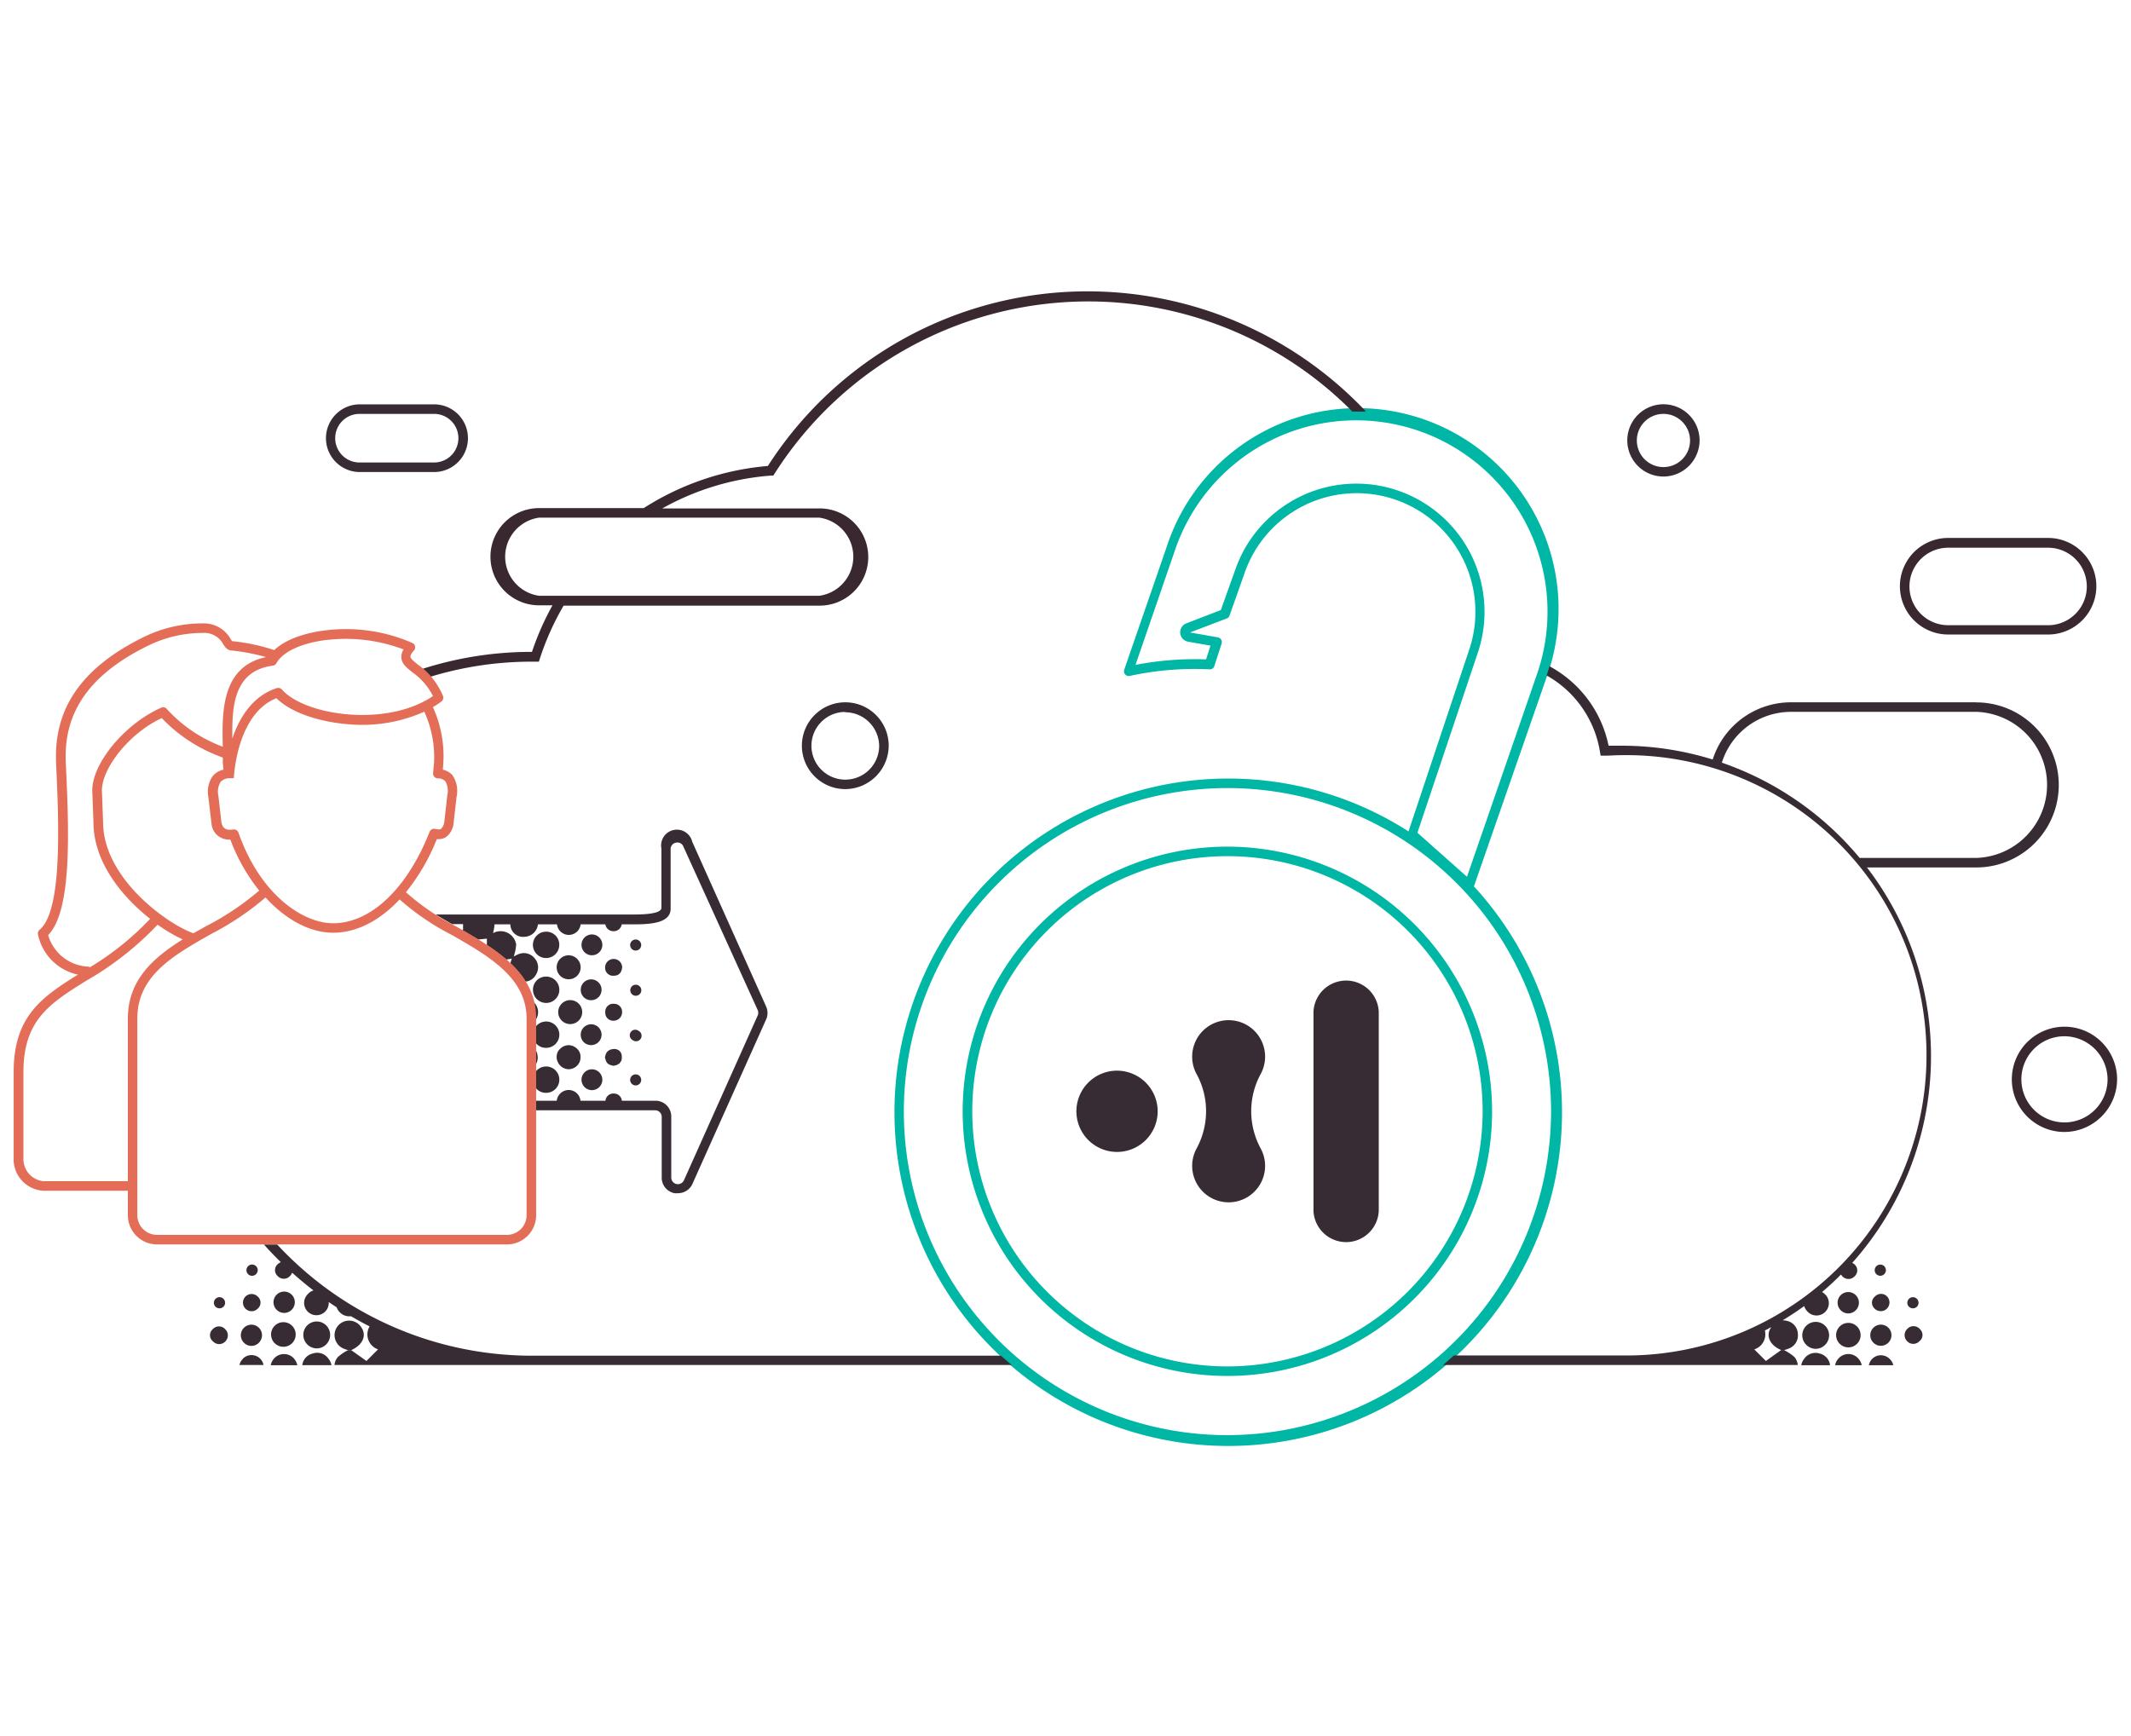 <?xml version="1.0" encoding="UTF-8"?>
<svg xmlns="http://www.w3.org/2000/svg" id="Ebene_3" data-name="Ebene 3" viewBox="0 0 270 220">
  <defs>
    <style>.cls-1{fill:#382c34;}.cls-2{fill:#3a2831;}.cls-3{fill:#00b7a5;}.cls-4{fill:#e46d58;}</style>
  </defs>
  <path class="cls-1" d="M141.51,135.68a5.15,5.15,0,1,0,5.17,5.15,5.16,5.16,0,0,0-5.17-5.15"></path>
  <path class="cls-1" d="M158.53,140.83a9.86,9.86,0,0,1,1.22-4.76,4.62,4.62,0,1,0-8.7-2.17,4.6,4.6,0,0,0,.54,2.18,9.79,9.79,0,0,1,1.22,4.75,9.93,9.93,0,0,1-1.2,4.71,4.62,4.62,0,1,0,8.12,0,9.93,9.93,0,0,1-1.2-4.71"></path>
  <path class="cls-1" d="M174.69,128.2a4.14,4.14,0,0,0-8.27,0v25.27a4.14,4.14,0,0,0,8.27,0Z"></path>
  <path class="cls-2" d="M259.49,80.41H246.84a6.12,6.12,0,0,1,0-12.24h12.65a6.12,6.12,0,0,1,0,12.24Zm-12.65-11a4.91,4.91,0,0,0,0,9.82h12.65a4.91,4.91,0,0,0,0-9.82Z"></path>
  <path class="cls-2" d="M261.51,143.45a6.67,6.67,0,1,1,6.73-6.67A6.71,6.71,0,0,1,261.51,143.45Zm0-12.13a5.46,5.46,0,1,0,5.52,5.46A5.5,5.5,0,0,0,261.51,131.32Z"></path>
  <path class="cls-1" d="M107.06,100a5.5,5.5,0,1,1,5.54-5.49A5.53,5.53,0,0,1,107.06,100Zm0-9.78a4.29,4.29,0,1,0,4.33,4.29A4.32,4.32,0,0,0,107.06,90.26Z"></path>
  <path class="cls-1" d="M210.73,60.39a4.58,4.58,0,1,1,4.61-4.57A4.6,4.6,0,0,1,210.73,60.39Zm0-7.94a3.37,3.37,0,1,0,3.4,3.37A3.38,3.38,0,0,0,210.73,52.45Z"></path>
  <path class="cls-1" d="M55,59.82H45.59a4.29,4.29,0,0,1,0-8.58H55a4.29,4.29,0,0,1,0,8.58Zm-9.45-7.37a3.08,3.08,0,0,0,0,6.16H55a3.08,3.08,0,0,0,0-6.16Z"></path>
  <path class="cls-1" d="M80.54,137.55a.7.7,0,1,0-.7-.7A.7.7,0,0,0,80.54,137.55Z"></path>
  <path class="cls-1" d="M80.54,119.06a.7.7,0,1,0,.7.7A.7.7,0,0,0,80.54,119.06Z"></path>
  <path class="cls-1" d="M80.92,124.89a.7.7,0,1,0,.21,1A.7.7,0,0,0,80.92,124.89Z"></path>
  <path class="cls-1" d="M77.77,123.65c.67,0,1-.43,1.06-1.08a1.08,1.08,0,1,0-2.16.07A1,1,0,0,0,77.77,123.65Z"></path>
  <path class="cls-1" d="M80.92,130.64a.7.7,0,1,0-.76,1.17.7.7,0,1,0,.76-1.17Z"></path>
  <path class="cls-1" d="M73.14,132.93a1.55,1.55,0,0,0-1.07-.48,1.57,1.57,0,0,0-1.11.47,1.35,1.35,0,0,0-.43,1h0a1.25,1.25,0,0,0,.11.58h0a1.54,1.54,0,0,0,1.39,1,1.43,1.43,0,0,0,.58-.12h0a1.34,1.34,0,0,0,.49-.32h0a1.43,1.43,0,0,0,.33-.47h0a1.39,1.39,0,0,0,.12-.57v0h0A1.36,1.36,0,0,0,73.14,132.93Z"></path>
  <path class="cls-1" d="M69.21,138.49a1.67,1.67,0,1,0-1.68-1.59A1.63,1.63,0,0,0,69.21,138.49Z"></path>
  <path class="cls-1" d="M67.53,125.48a1.67,1.67,0,1,0,1.64-1.72A1.64,1.64,0,0,0,67.53,125.48Z"></path>
  <path class="cls-1" d="M67.65,132.72v2.48a1.81,1.81,0,0,0,.32-.46l0,0a1.72,1.72,0,0,0,.11-1.12,1.7,1.7,0,0,0-.22-.58A1.76,1.76,0,0,0,67.65,132.72Z"></path>
  <path class="cls-1" d="M67.64,129.06v.47a2,2,0,0,0,.28-.36,1.72,1.72,0,0,0-.19-2.06,2.13,2.13,0,0,0-.39-.35A8.47,8.47,0,0,1,67.64,129.06Z"></path>
  <path class="cls-1" d="M69.18,132.79a1.67,1.67,0,1,0-1.65-1.71A1.63,1.63,0,0,0,69.18,132.79Z"></path>
  <path class="cls-1" d="M72.07,121.06a1.52,1.52,0,1,0,1.5,1.54A1.53,1.53,0,0,0,72.07,121.06Z"></path>
  <path class="cls-1" d="M77.73,129.35a1.08,1.08,0,0,0,1.09-1.14,1,1,0,0,0-1-1,1,1,0,0,0-1.13,1.08A1,1,0,0,0,77.73,129.35Z"></path>
  <path class="cls-1" d="M72,126.76a1.52,1.52,0,0,0,0,3,1.52,1.52,0,1,0,0-3Z"></path>
  <path class="cls-1" d="M69.14,118.07a1.67,1.67,0,1,0,1.72,1.63A1.64,1.64,0,0,0,69.14,118.07Z"></path>
  <path class="cls-1" d="M76.72,134.25a1,1,0,0,0,.25.5,1,1,0,0,0,.46.24,1.91,1.91,0,0,0,.28.07,1.81,1.81,0,0,0,.35-.07,1.15,1.15,0,0,0,.25-.12,1.37,1.37,0,0,0,.2-.13l.08-.12a.69.69,0,0,0,.13-.2.82.82,0,0,0,.06-.27.5.5,0,0,0,0-.13s0,0,0-.05a.43.43,0,0,1,0-.05.58.58,0,0,0,0-.14,2,2,0,0,0-.06-.26.91.91,0,0,0-.8-.58,1.42,1.42,0,0,0-.2,0,1.59,1.59,0,0,0-.39.08.7.7,0,0,0-.17.09.92.92,0,0,0-.44.6,1.5,1.5,0,0,0-.07.32A1.63,1.63,0,0,0,76.72,134.25Z"></path>
  <path class="cls-1" d="M74.85,121.05a1.32,1.32,0,1,0,.08-2.63,1.32,1.32,0,0,0-.08,2.63Z"></path>
  <path class="cls-1" d="M74.94,126.75a1.32,1.32,0,1,0-1.36-1.32A1.3,1.3,0,0,0,74.94,126.75Z"></path>
  <path class="cls-1" d="M74.85,138.14a1.32,1.32,0,1,0,.08-2.63,1.32,1.32,0,0,0-.08,2.63Z"></path>
  <path class="cls-1" d="M74.81,132.44a1.32,1.32,0,1,0-1.23-1.36A1.3,1.3,0,0,0,74.81,132.44Z"></path>
  <path class="cls-1" d="M97.06,127.53l-9.35-20.85a2,2,0,0,0-3.91.84v7.53c0,.7-1.87.84-3.44.84H55.2c.67.41,1.37.81,2.08,1.22h1.39v.73h-.15c.69.4,1.38.8,2.06,1.22l1.11-.11v.81a25.82,25.82,0,0,1,2.46,1.84l.7-.12a5.55,5.55,0,0,0-.18.59,11.73,11.73,0,0,1,1.93,2.32,1.66,1.66,0,0,0,1.32-.9,1.72,1.72,0,0,0-.19-2.06,1.74,1.74,0,0,0-2.08-.49c-.19.07-.37.18-.56.27a6,6,0,0,0,.31-1.53,2,2,0,0,0-2.93-1.43,6.62,6.62,0,0,0,.19-1.11v0h2a1.61,1.61,0,0,0,1.78,1.58,1.78,1.78,0,0,0,1.72-1.58h2.41a1.51,1.51,0,0,0,3,0H76.7a1,1,0,0,0,1,.86,1,1,0,0,0,1.07-.86h1.56c2.41,0,4.64-.25,4.64-2v-7.53a.81.81,0,0,1,.67-.82.8.8,0,0,1,.94.48L96,128a.87.87,0,0,1,0,.69l-9.34,20.87a.84.84,0,0,1-1.61-.35v-7.67a2,2,0,0,0-2-2.05H78.79a1,1,0,0,0-1-.91,1,1,0,0,0-1.08.91H73.55a1.52,1.52,0,0,0-1.48-1.36,1.54,1.54,0,0,0-1.53,1.36H67.93v1.21H83a.84.84,0,0,1,.84.84v7.67a2,2,0,0,0,1.62,2,2.3,2.3,0,0,0,.45,0,2,2,0,0,0,1.84-1.22l9.35-20.87A2,2,0,0,0,97.06,127.53Z"></path>
  <path class="cls-3" d="M186.73,112.38h0L196,85.7a25.45,25.45,0,1,0-48.2-16.34l-5.36,15.51a.58.58,0,0,0,.12.59.59.59,0,0,0,.57.2,38.65,38.65,0,0,1,10.09-.84.58.58,0,0,0,.64-.41l.92-2.86a.61.61,0,0,0-.06-.49.64.64,0,0,0-.41-.29l-3.53-.62,4.64-1.77a.61.61,0,0,0,.36-.36l1.88-5.31a15,15,0,0,1,28.48,9.65l-7.68,23a42.29,42.29,0,1,0,8.32,7Zm.5-29.63a16.24,16.24,0,0,0-30.76-10.44l-1.79,5L150.3,79a1.21,1.21,0,0,0,.19,2.31l2.88.51-.56,1.74a39.31,39.31,0,0,0-8.94.7l5-14.53a24.24,24.24,0,0,1,45.92,15.56l-8.92,25.82-6.28-5.58Zm-31.71,99.12a41,41,0,1,1,41-41A41.09,41.09,0,0,1,155.52,181.87Z"></path>
  <path class="cls-3" d="M155.52,107.29a33.54,33.54,0,1,0,33.53,33.54A33.58,33.58,0,0,0,155.52,107.29Zm0,65.87a32.33,32.33,0,1,1,32.33-32.33A32.37,32.37,0,0,1,155.52,173.16Z"></path>
  <path class="cls-1" d="M30.77,172.21a1.5,1.5,0,0,0-.43.77l.88,0h2.17a1.55,1.55,0,0,0-2.62-.8Z"></path>
  <path class="cls-1" d="M26.94,168.46A1,1,0,0,0,27,170a1.06,1.06,0,0,0,1.54,0,1.08,1.08,0,0,0,0-1.55A1.06,1.06,0,0,0,26.94,168.46Z"></path>
  <path class="cls-1" d="M32.68,165.81a1,1,0,0,0-.06-1.53,1.09,1.09,0,1,0,.06,1.53Z"></path>
  <path class="cls-1" d="M32.09,161.66a.72.72,0,0,0,.55-.85.73.73,0,0,0-.85-.55.72.72,0,0,0-.55.85A.71.71,0,0,0,32.09,161.66Z"></path>
  <path class="cls-1" d="M28.31,165.6a.71.71,0,1,0-1,0A.73.73,0,0,0,28.31,165.6Z"></path>
  <path class="cls-1" d="M39.61,171.53A1.71,1.71,0,0,0,38.3,173H42a1.83,1.83,0,0,0-.35-.77A1.74,1.74,0,0,0,39.61,171.53Z"></path>
  <path class="cls-1" d="M32.82,170.14a1.34,1.34,0,1,0-1.93,0A1.32,1.32,0,0,0,32.82,170.14Z"></path>
  <path class="cls-1" d="M45.72,168.12a1.84,1.84,0,1,0-2.19,2.78,4.1,4.1,0,0,0,.59.2l.37,0C46,170.43,46.52,169.19,45.72,168.12Z"></path>
  <path class="cls-1" d="M34.75,172.13a1.77,1.77,0,0,0-.45.88h3.37a1.88,1.88,0,0,0-.49-.92A1.69,1.69,0,0,0,34.75,172.13Z"></path>
  <path class="cls-1" d="M41.34,170.36a1.7,1.7,0,1,0-2.42,0A1.68,1.68,0,0,0,41.34,170.36Z"></path>
  <path class="cls-1" d="M36.94,166a1.35,1.35,0,1,0-1.87,0A1.34,1.34,0,0,0,36.94,166Z"></path>
  <path class="cls-1" d="M34.87,170.28a1.56,1.56,0,0,0,2.23-2.17,1.56,1.56,0,1,0-2.23,2.17Z"></path>
  <path class="cls-1" d="M126.82,171.8H67a44,44,0,0,1-31.88-14.09H33.44c.69.78,1.41,1.52,2.14,2.24a1.24,1.24,0,0,0-.42.28,1,1,0,0,0,0,1.46,1.07,1.07,0,0,0,1.6,0,1.69,1.69,0,0,0,.26-.4c.87.78,1.77,1.53,2.7,2.24A1.53,1.53,0,0,0,39,164a1.56,1.56,0,1,0,2.65,1c.32.22.64.45,1,.66a1.62,1.62,0,0,0,.42.66,1.68,1.68,0,0,0,1.4.48c.77.45,1.56.88,2.36,1.29A2,2,0,0,0,47.9,171l-1.47,1.47-1.94-1.38-.37,0a5.66,5.66,0,0,0-1.32.89,1.8,1.8,0,0,0-.42,1h85.8Z"></path>
  <path class="cls-2" d="M137.89,36.92a48.12,48.12,0,0,0-40.6,22.13,34.62,34.62,0,0,0-15.73,5.34H68.3a6.16,6.16,0,0,0,0,12.32H70a35.08,35.08,0,0,0-2.6,5.9h-.06a45,45,0,0,0-13.77,2.14,9.77,9.77,0,0,1,1,1,43.93,43.93,0,0,1,12.77-1.9h.94l.13-.42a34.33,34.33,0,0,1,3-6.68h32.44a6.16,6.16,0,0,0,0-12.32H83.91a33.32,33.32,0,0,1,13.77-4.16l.3,0,.16-.25a47.1,47.1,0,0,1,73.21-7.86c.57,0,1.15,0,1.73,0A48.52,48.52,0,0,0,137.89,36.92ZM103.82,65.6a5,5,0,0,1,0,9.9H68.3a5,5,0,0,1,0-9.9Z"></path>
  <path class="cls-4" d="M57.8,117.41a30.66,30.66,0,0,1-6.37-4.34,25.82,25.82,0,0,0,3.92-6.74,1.81,1.81,0,0,0,1.19-.27,2.51,2.51,0,0,0,.93-1.75l.38-3.35a3.5,3.5,0,0,0-.51-2.7,2.19,2.19,0,0,0-1.23-.72l.07-1a15,15,0,0,0-1.33-6.93,10.13,10.13,0,0,0,1.08-.72.59.59,0,0,0,.19-.71A9.16,9.16,0,0,0,53,84.26c-.5-.39-.93-.74-1-1,0-.1,0-.35.46-.84a.59.59,0,0,0,.13-.51.58.58,0,0,0-.32-.42,21,21,0,0,0-11-1.61c-1.45.17-4.65.73-6.52,2.5a24.87,24.87,0,0,0-5.34-1.13c-.05-.06-.13-.18-.19-.27A3.88,3.88,0,0,0,25.69,79a16.88,16.88,0,0,0-7.42,1.7C10.75,84.38,7.09,89.3,7.09,95.83l0,.55c.35,7.58.88,19-2.07,21.44a.63.63,0,0,0-.21.59,6.56,6.56,0,0,0,5.06,5.1c-4.58,2.86-8.14,5.29-8.14,12.34v10.83a4,4,0,0,0,3.79,4.22H16.2V154a3.7,3.7,0,0,0,3.69,3.7H64.23a3.7,3.7,0,0,0,3.7-3.7V129.07C67.93,123.19,62.78,120.25,57.8,117.41ZM55,96.53,54.87,98a.62.62,0,0,0,.56.64,1.32,1.32,0,0,1,1,.37,2.54,2.54,0,0,1,.24,1.8l-.37,3.3a1.54,1.54,0,0,1-.42.93c-.13.09-.35.09-.77,0a.6.6,0,0,0-.68.37C51.62,112.56,47,117,42.21,117c-3.83,0-9.23-3.6-12-11.49a.6.6,0,0,0-.57-.4h-.1c-.91.15-1.33-.12-1.49-.93l-.38-3.34a2.36,2.36,0,0,1,.28-1.75A1.52,1.52,0,0,1,29,98.62h0l.63,0c0-.09.32-8.12,5.39-10.14,1.79,1.77,5.26,3,9.21,3.31a19.34,19.34,0,0,0,9.53-1.6A13.86,13.86,0,0,1,55,96.53Zm-30.5,21.74c-.28-.1-.58-.23-.9-.38h0c-.31-.15-.64-.33-1-.52l-.2-.11-.79-.49-.38-.25-.68-.48c-3.53-2.57-7.49-6.89-7.49-11.87l-.14-3.81C12.73,97.77,16,93.12,20.49,91a19.85,19.85,0,0,0,7.74,5c0,.22,0,.43,0,.65l.08.89a2.44,2.44,0,0,0-1.36.81,3.5,3.5,0,0,0-.55,2.65l.4,3.39a2.2,2.2,0,0,0,2.38,2,23.59,23.59,0,0,0,3.66,6.47,34.85,34.85,0,0,1-6.67,4.48Zm17-37.18a20.65,20.65,0,0,1,9.63,1.21,1.75,1.75,0,0,0-.27,1.09c.07.76.69,1.25,1.41,1.82a8.23,8.23,0,0,1,2.59,3c-5.88,4-16.24,2.48-19.14-.83a.62.62,0,0,0-.64-.18c-3.13,1-4.78,3.83-5.64,6.39-.07-4.21.22-8.58,5.14-9.24a.56.56,0,0,0,.44-.3C35.83,82.58,38.25,81.46,41.45,81.09ZM6.1,118.5c3.11-3.16,2.62-13.68,2.22-22.18l0-.52c0-6,3.43-10.56,10.49-14a15.72,15.72,0,0,1,6.9-1.59,2.69,2.69,0,0,1,2.57,1.43c.24.36.49.73.95.78a26.68,26.68,0,0,1,4.48.85c-5.68,1.2-5.59,7-5.48,11.36a18,18,0,0,1-7.09-4.78.6.6,0,0,0-.71-.17C15.7,91.76,11.46,97,11.7,100.43l.14,3.77c0,5,3.57,9.4,7.18,12.24a35.64,35.64,0,0,1-7.7,6.18v-.12A5.53,5.53,0,0,1,6.1,118.5Zm10.1,10.57v20.62H5.55a2.82,2.82,0,0,1-2.58-3V135.85c0-6.6,3.36-8.7,8-11.59a39.48,39.48,0,0,0,9-7.08,20.47,20.47,0,0,0,3.17,1.87C19.4,121.39,16.2,124.21,16.2,129.07ZM66.72,154a2.5,2.5,0,0,1-2.49,2.49H19.89A2.5,2.5,0,0,1,17.4,154V129.07c0-5.42,4.56-8,9.37-10.72a35.29,35.29,0,0,0,6.87-4.62c2.55,2.79,5.59,4.47,8.57,4.47s5.9-1.53,8.42-4.22a31.75,31.75,0,0,0,6.57,4.48c4.68,2.67,9.52,5.44,9.52,10.61Z"></path>
  <path class="cls-1" d="M250.41,89H226.88A10.41,10.41,0,0,0,217,96.25a38.9,38.9,0,0,0-11.59-1.75c-.53,0-1.07,0-1.6,0a14.79,14.79,0,0,0-7.49-10.07q-.17.59-.36,1.17a13.57,13.57,0,0,1,6.75,9.63l.09.53.55,0c.67,0,1.37-.06,2.06-.06a38,38,0,0,1,1.28,76.07l-22.48,0c-.45.41-.91.81-1.37,1.21h44.94a1.86,1.86,0,0,0-.41-1,5.94,5.94,0,0,0-1.33-.89l-.37,0-1.93,1.38L222.27,171a2,2,0,0,0,1.34-2.39c.28-.14.55-.29.82-.44-.76,1.06-.24,2.28,1.25,2.92l.37,0a4.22,4.22,0,0,0,.6-.2,1.77,1.77,0,0,0,1.14-1.86,1.74,1.74,0,0,0-1.34-1.63,2.09,2.09,0,0,0-.59-.08c.94-.57,1.85-1.17,2.74-1.81a1.47,1.47,0,0,0,.36.64,1.56,1.56,0,1,0,2.23-2.17,1.59,1.59,0,0,0-.33-.25c.83-.7,1.63-1.44,2.39-2.21l.16.2a1.06,1.06,0,0,0,1.59,0,1,1,0,0,0,0-1.46,1.08,1.08,0,0,0-.32-.22,39.34,39.34,0,0,0,1.87-50.11h13.84a10.46,10.46,0,0,0,0-20.92Zm0,19.72H235.62a39.43,39.43,0,0,0-17.46-12.07,9.18,9.18,0,0,1,8.72-6.44h23.53a9.26,9.26,0,0,1,0,18.51Z"></path>
  <path class="cls-1" d="M231.26,170.41a1.7,1.7,0,1,0-2.42,0A1.67,1.67,0,0,0,231.26,170.41Z"></path>
  <path class="cls-1" d="M237.35,170.14a1.34,1.34,0,1,0,0-1.87A1.33,1.33,0,0,0,237.35,170.14Z"></path>
  <path class="cls-1" d="M230.56,171.53a1.74,1.74,0,0,0-2,.71,1.69,1.69,0,0,0-.34.77h3.65A1.72,1.72,0,0,0,230.56,171.53Z"></path>
  <path class="cls-1" d="M238.09,161.66a.71.71,0,0,0,.84-.55.71.71,0,1,0-.84.55Z"></path>
  <path class="cls-1" d="M242.87,165.6a.71.71,0,1,0-1,0A.73.73,0,0,0,242.87,165.6Z"></path>
  <path class="cls-1" d="M237.49,165.81a1.1,1.1,0,1,0,1.61-1.51,1.06,1.06,0,0,0-1.54,0A1,1,0,0,0,237.49,165.81Z"></path>
  <path class="cls-1" d="M241.64,168.42a1.09,1.09,0,0,0,0,1.55,1.07,1.07,0,0,0,1.55,0,1,1,0,0,0,.07-1.53A1.07,1.07,0,0,0,241.64,168.42Z"></path>
  <path class="cls-1" d="M237.19,172.22a1.53,1.53,0,0,0-.4.79H239c.3,0,.59,0,.88,0a1.43,1.43,0,0,0-.43-.77A1.56,1.56,0,0,0,237.19,172.22Z"></path>
  <path class="cls-1" d="M233.11,170.31a1.55,1.55,0,0,0,2.16-2.23,1.55,1.55,0,0,0-2.16,2.23Z"></path>
  <path class="cls-1" d="M233,172.09a1.73,1.73,0,0,0-.49.92h3.37a1.71,1.71,0,0,0-.46-.88A1.67,1.67,0,0,0,233,172.09Z"></path>
  <path class="cls-1" d="M235.11,166.06a1.35,1.35,0,1,0-1.87,0A1.33,1.33,0,0,0,235.11,166.06Z"></path>
</svg>
